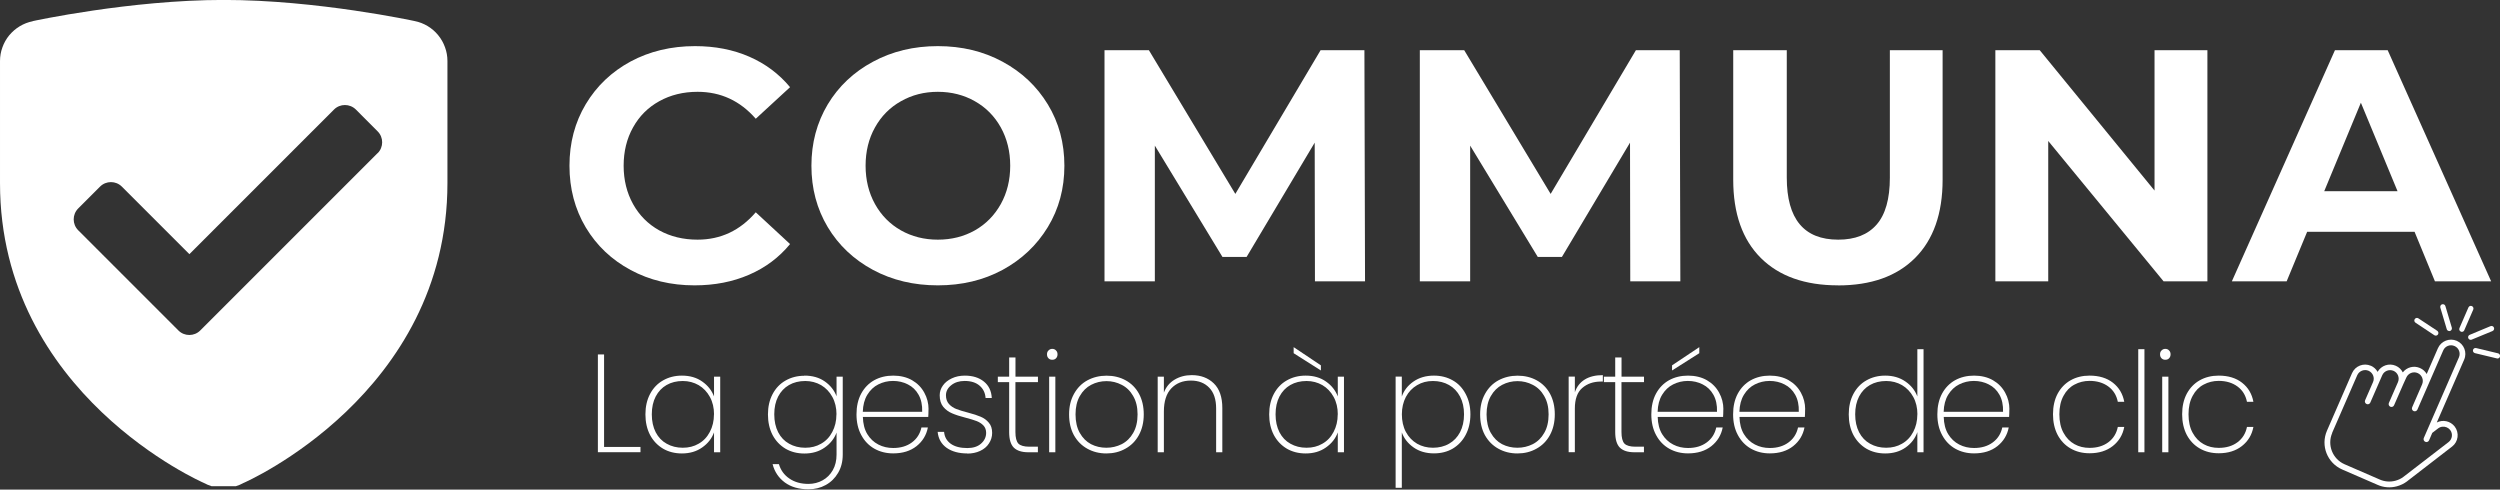 <?xml version="1.0" encoding="UTF-8"?><svg id="Calque_2" xmlns="http://www.w3.org/2000/svg" xmlns:xlink="http://www.w3.org/1999/xlink" viewBox="0 0 403.8 79.08"><rect x="0" y="0" width="403.8" height="79.08" fill="#333333" stroke="none"/><defs><style>.cls-1{fill:none;}.cls-2{clip-path:url(#clippath-3);}.cls-3{clip-path:url(#clippath-4);}.cls-4{clip-path:url(#clippath-2);}.cls-5{fill:#fff;}</style><clipPath id="clippath-2"><rect class="cls-1" x="396.55" y="49.08" width="4" height="5.15"/></clipPath><clipPath id="clippath-3"><rect class="cls-1" x="393.88" y="49.08" width="2.67" height="5.15"/></clipPath><clipPath id="clippath-4"><rect class="cls-1" x="399.21" y="55.57" width="4.59" height="2.67"/></clipPath></defs><g id="Calque_1-2"><path class="cls-5" d="M97.57,72.19h5.88v.85h-6.88v-15.79h1v14.94Z"/><path class="cls-5" d="M104.25,66.92c0-1.25.25-2.34.75-3.29.51-.96,1.21-1.69,2.1-2.19.89-.51,1.9-.77,3.04-.77,1.29,0,2.39.32,3.29.96.9.63,1.53,1.43,1.9,2.4v-3.19h1v12.21h-1v-3.21c-.36.99-1,1.8-1.92,2.44-.91.64-1.99.96-3.27.96-1.14,0-2.16-.26-3.04-.77-.89-.53-1.59-1.26-2.1-2.21-.5-.96-.75-2.07-.75-3.33ZM115.33,66.92c0-1.05-.22-1.99-.67-2.81-.45-.82-1.05-1.45-1.81-1.9-.77-.44-1.62-.67-2.56-.67-1,0-1.88.22-2.63.65-.75.43-1.33,1.05-1.75,1.85-.42.81-.63,1.77-.63,2.88s.21,2.08.63,2.9c.42.81,1.01,1.43,1.77,1.85.76.43,1.63.65,2.6.65s1.8-.21,2.56-.65c.78-.44,1.38-1.07,1.81-1.9.44-.82.67-1.77.67-2.85Z"/><path class="cls-5" d="M129.93,60.67c1.29,0,2.39.31,3.29.94.9.63,1.53,1.43,1.9,2.4v-3.17h1v12.58c0,1.13-.25,2.11-.75,2.96-.49.84-1.16,1.5-2,1.96-.83.46-1.77.69-2.79.69-1.54,0-2.81-.37-3.81-1.1-1-.74-1.66-1.72-1.98-2.96h1.02c.29.97.84,1.74,1.67,2.31.83.58,1.86.88,3.1.88.84,0,1.61-.2,2.29-.58.69-.38,1.24-.93,1.65-1.65.4-.71.6-1.54.6-2.5v-3.56c-.36.97-1,1.78-1.92,2.42-.91.64-1.99.96-3.27.96-1.14,0-2.16-.26-3.04-.77-.89-.53-1.59-1.26-2.1-2.21-.5-.96-.75-2.07-.75-3.33s.25-2.34.75-3.29c.51-.96,1.21-1.69,2.1-2.19.89-.51,1.9-.77,3.04-.77ZM135.11,66.92c0-1.05-.22-1.99-.67-2.81-.45-.82-1.05-1.45-1.81-1.9-.77-.44-1.62-.67-2.56-.67-1,0-1.88.22-2.63.65-.75.43-1.33,1.05-1.75,1.85-.42.81-.63,1.77-.63,2.88s.21,2.08.63,2.9c.42.81,1.01,1.43,1.77,1.85.76.43,1.63.65,2.6.65s1.8-.21,2.56-.65c.78-.44,1.38-1.07,1.81-1.9.44-.82.67-1.77.67-2.85Z"/><path class="cls-5" d="M149.97,66.11c0,.54-.02.95-.04,1.23h-10.56c.03,1.1.26,2.02.71,2.77.46.75,1.05,1.31,1.79,1.69.73.38,1.53.56,2.4.56,1.21,0,2.21-.3,3.02-.9.8-.59,1.32-1.4,1.54-2.42h1.04c-.24,1.24-.85,2.24-1.83,3.02-.99.78-2.24,1.17-3.77,1.17-1.14,0-2.16-.26-3.06-.77-.89-.51-1.59-1.24-2.1-2.19-.52-.96-.77-2.07-.77-3.35s.25-2.39.75-3.33c.51-.94,1.21-1.67,2.1-2.17.9-.5,1.93-.75,3.08-.75s2.2.25,3.06.75c.86.5,1.51,1.17,1.96,2,.46.83.69,1.73.69,2.69ZM148.95,66.51c.04-1.08-.16-2-.58-2.75-.42-.75-.99-1.3-1.73-1.67-.74-.38-1.54-.56-2.4-.56s-1.64.19-2.38.56c-.72.36-1.31.92-1.77,1.67s-.7,1.67-.73,2.75h9.58Z"/><path class="cls-5" d="M156.24,73.24c-1.36,0-2.47-.3-3.33-.9-.86-.61-1.35-1.47-1.46-2.58h1.04c.07.81.43,1.45,1.08,1.92.65.46,1.54.69,2.67.69.93,0,1.67-.23,2.21-.71.55-.48.83-1.07.83-1.75,0-.48-.15-.88-.44-1.19-.29-.3-.66-.54-1.1-.71-.43-.17-1.02-.34-1.77-.54-.91-.23-1.64-.47-2.19-.71-.56-.23-1.03-.58-1.42-1.04-.39-.47-.58-1.09-.58-1.88,0-.57.17-1.09.52-1.58.34-.48.82-.86,1.44-1.15.61-.29,1.31-.44,2.1-.44,1.26,0,2.29.32,3.08.96.79.64,1.21,1.52,1.27,2.65h-1c-.06-.82-.38-1.48-.96-1.98-.58-.51-1.39-.77-2.42-.77-.88,0-1.6.23-2.17.69-.57.45-.85.99-.85,1.63,0,.57.16,1.04.48,1.4.32.35.71.62,1.19.81.47.18,1.09.38,1.88.58.86.22,1.55.45,2.06.67.53.22.96.54,1.31.96.36.41.54.95.54,1.65,0,.63-.18,1.2-.52,1.71-.33.52-.81.92-1.44,1.21-.61.28-1.3.42-2.06.42Z"/><path class="cls-5" d="M164.01,61.71v8.06c0,.91.16,1.53.48,1.88.33.33.92.5,1.77.5h1.38v.9h-1.54c-1.06,0-1.84-.25-2.35-.75-.5-.5-.75-1.34-.75-2.52v-8.06h-1.83v-.88h1.83v-3.1h1.02v3.1h3.63v.88h-3.63Z"/><path class="cls-5" d="M169.96,58.11c-.24,0-.44-.07-.6-.23-.17-.17-.25-.38-.25-.65s.08-.47.25-.63c.17-.17.36-.25.6-.25s.45.08.6.25c.17.16.25.36.25.63s-.08.48-.25.65c-.16.16-.35.23-.6.23ZM170.46,60.84v12.21h-1v-12.21h1Z"/><path class="cls-5" d="M178.7,73.24c-1.14,0-2.17-.26-3.08-.77-.92-.51-1.64-1.24-2.17-2.19-.52-.96-.77-2.07-.77-3.35s.26-2.35.79-3.31c.53-.96,1.25-1.69,2.17-2.19.93-.5,1.96-.75,3.1-.75s2.17.25,3.08.75,1.63,1.22,2.15,2.17c.51.95.77,2.06.77,3.33s-.27,2.4-.79,3.35c-.52.95-1.24,1.68-2.17,2.19-.92.52-1.95.77-3.08.77ZM178.7,72.32c.88,0,1.7-.19,2.48-.58.78-.4,1.4-1.01,1.85-1.81.47-.8.71-1.8.71-3s-.24-2.15-.71-2.96c-.46-.82-1.08-1.42-1.85-1.81-.77-.4-1.58-.6-2.46-.6s-1.72.2-2.48.6c-.75.39-1.36.99-1.83,1.81-.46.81-.69,1.79-.69,2.96s.23,2.2.69,3c.46.81,1.06,1.41,1.81,1.81.76.39,1.59.58,2.48.58Z"/><path class="cls-5" d="M192.49,60.59c1.46,0,2.65.45,3.56,1.33.92.89,1.38,2.22,1.38,3.98v7.15h-1v-7.08c0-1.46-.37-2.57-1.1-3.33-.74-.78-1.73-1.17-2.98-1.17-1.32,0-2.38.43-3.17,1.27-.79.83-1.19,2.08-1.19,3.73v6.58h-1v-12.21h1v2.58c.34-.92.92-1.61,1.73-2.1.8-.48,1.73-.73,2.77-.73Z"/><path class="cls-5" d="M205,66.92c0-1.25.25-2.34.75-3.29.51-.96,1.21-1.69,2.1-2.19.89-.51,1.9-.77,3.04-.77,1.29,0,2.39.32,3.29.96.9.63,1.53,1.43,1.9,2.4v-3.19h1v12.21h-1v-3.21c-.36.99-1,1.8-1.92,2.44-.91.64-1.99.96-3.27.96-1.14,0-2.16-.26-3.04-.77-.89-.53-1.59-1.26-2.1-2.21-.5-.96-.75-2.07-.75-3.33ZM216.08,66.92c0-1.05-.22-1.99-.67-2.81-.45-.82-1.05-1.45-1.81-1.9-.77-.44-1.62-.67-2.56-.67-1,0-1.88.22-2.63.65-.75.43-1.33,1.05-1.75,1.85-.42.81-.63,1.77-.63,2.88s.21,2.08.63,2.9c.42.81,1.01,1.43,1.77,1.85.76.43,1.63.65,2.6.65s1.8-.21,2.56-.65c.78-.44,1.38-1.07,1.81-1.9.44-.82.67-1.77.67-2.85ZM213.35,59.01v.83l-4.4-2.79v-.98l4.4,2.94Z"/><path class="cls-5" d="M226.42,64.05c.34-.98.97-1.79,1.88-2.42.92-.64,2.02-.96,3.31-.96,1.14,0,2.15.26,3.04.77.89.5,1.58,1.23,2.08,2.19.51.95.77,2.04.77,3.29s-.26,2.38-.77,3.33c-.5.95-1.2,1.68-2.08,2.21-.89.52-1.91.77-3.04.77-1.28,0-2.38-.32-3.29-.96-.91-.64-1.54-1.44-1.9-2.42v8.94h-1v-17.96h1v3.21ZM236.47,66.92c0-1.11-.22-2.07-.65-2.88-.42-.8-1.01-1.42-1.77-1.85-.75-.43-1.62-.65-2.6-.65s-1.8.22-2.56.67c-.77.45-1.37,1.08-1.81,1.9-.43.82-.65,1.76-.65,2.81s.21,2.04.65,2.85c.44.82,1.05,1.45,1.81,1.9.76.43,1.61.65,2.56.65s1.85-.21,2.6-.65c.76-.43,1.35-1.05,1.77-1.85.43-.82.65-1.78.65-2.9Z"/><path class="cls-5" d="M245.09,73.24c-1.14,0-2.17-.26-3.08-.77-.92-.51-1.64-1.24-2.17-2.19-.52-.96-.77-2.07-.77-3.35s.26-2.35.79-3.31c.53-.96,1.25-1.69,2.17-2.19.93-.5,1.96-.75,3.1-.75s2.17.25,3.08.75,1.63,1.22,2.15,2.17c.51.95.77,2.06.77,3.33s-.27,2.4-.79,3.35c-.52.95-1.24,1.68-2.17,2.19-.92.52-1.95.77-3.08.77ZM245.09,72.32c.88,0,1.7-.19,2.48-.58.78-.4,1.4-1.01,1.85-1.81.47-.8.71-1.8.71-3s-.24-2.15-.71-2.96c-.46-.82-1.08-1.42-1.85-1.81-.77-.4-1.58-.6-2.46-.6s-1.72.2-2.48.6c-.75.39-1.36.99-1.83,1.81-.46.81-.69,1.79-.69,2.96s.23,2.2.69,3c.46.81,1.06,1.41,1.81,1.81.76.39,1.59.58,2.48.58Z"/><path class="cls-5" d="M254.37,63.36c.3-.9.84-1.59,1.6-2.06.76-.47,1.73-.71,2.92-.71v1.04h-.33c-1.2,0-2.2.35-3,1.04-.79.68-1.19,1.79-1.19,3.33v7.04h-1v-12.21h1v2.52Z"/><path class="cls-5" d="M261.9,61.71v8.06c0,.91.16,1.53.48,1.88.33.33.92.5,1.77.5h1.38v.9h-1.54c-1.06,0-1.84-.25-2.35-.75-.5-.5-.75-1.34-.75-2.52v-8.06h-1.83v-.88h1.83v-3.1h1.02v3.1h3.63v.88h-3.63Z"/><path class="cls-5" d="M278.35,66.11c0,.54-.02.95-.04,1.23h-10.56c.03,1.1.26,2.02.71,2.77.46.75,1.05,1.31,1.79,1.69.73.38,1.53.56,2.4.56,1.21,0,2.21-.3,3.02-.9.8-.59,1.32-1.4,1.54-2.42h1.04c-.24,1.24-.85,2.24-1.83,3.02-.99.78-2.24,1.17-3.77,1.17-1.14,0-2.16-.26-3.06-.77-.89-.51-1.59-1.24-2.1-2.19-.52-.96-.77-2.07-.77-3.35s.25-2.39.75-3.33c.51-.94,1.21-1.67,2.1-2.17.9-.5,1.93-.75,3.08-.75s2.2.25,3.06.75c.86.5,1.51,1.17,1.96,2,.46.83.69,1.73.69,2.69ZM277.33,66.51c.04-1.08-.16-2-.58-2.75-.42-.75-.99-1.3-1.73-1.67-.74-.38-1.54-.56-2.4-.56s-1.64.19-2.38.56c-.72.36-1.31.92-1.77,1.67s-.7,1.67-.73,2.75h9.58ZM274.47,57.05l-4.4,2.79v-.83l4.4-2.94v.98Z"/><path class="cls-5" d="M291.56,66.11c0,.54-.02.95-.04,1.23h-10.56c.03,1.1.26,2.02.71,2.77.46.75,1.05,1.31,1.79,1.69.73.38,1.53.56,2.4.56,1.21,0,2.21-.3,3.02-.9.8-.59,1.32-1.4,1.54-2.42h1.04c-.24,1.24-.85,2.24-1.83,3.02-.99.78-2.24,1.17-3.77,1.17-1.14,0-2.16-.26-3.06-.77-.89-.51-1.59-1.24-2.1-2.19-.52-.96-.77-2.07-.77-3.35s.25-2.39.75-3.33c.51-.94,1.21-1.67,2.1-2.17.9-.5,1.93-.75,3.08-.75s2.2.25,3.06.75c.86.5,1.51,1.17,1.96,2,.46.83.69,1.73.69,2.69ZM290.54,66.51c.04-1.08-.16-2-.58-2.75-.42-.75-.99-1.3-1.73-1.67-.74-.38-1.54-.56-2.4-.56s-1.64.19-2.38.56c-.72.36-1.31.92-1.77,1.67s-.7,1.67-.73,2.75h9.58Z"/><path class="cls-5" d="M298.61,66.92c0-1.25.25-2.34.75-3.29.51-.96,1.21-1.69,2.1-2.19.89-.51,1.9-.77,3.04-.77,1.25,0,2.33.31,3.25.94s1.56,1.43,1.94,2.42v-7.63h1v16.65h-1v-3.25c-.36,1.02-.99,1.84-1.9,2.48-.91.64-2,.96-3.29.96-1.14,0-2.16-.26-3.04-.77-.89-.53-1.59-1.26-2.1-2.21-.5-.96-.75-2.07-.75-3.33ZM309.7,66.92c0-1.05-.22-1.99-.67-2.81-.45-.82-1.05-1.45-1.81-1.9-.77-.44-1.62-.67-2.56-.67-1,0-1.88.22-2.63.65-.75.43-1.33,1.05-1.75,1.85-.42.81-.63,1.77-.63,2.88s.21,2.08.63,2.9c.42.81,1.01,1.43,1.77,1.85.76.43,1.63.65,2.6.65s1.8-.21,2.56-.65c.78-.44,1.38-1.07,1.81-1.9.44-.82.67-1.77.67-2.85Z"/><path class="cls-5" d="M324.55,66.11c0,.54-.02.95-.04,1.23h-10.56c.03,1.1.26,2.02.71,2.77.46.75,1.05,1.31,1.79,1.69.73.38,1.53.56,2.4.56,1.21,0,2.21-.3,3.02-.9.8-.59,1.32-1.4,1.54-2.42h1.04c-.24,1.24-.85,2.24-1.83,3.02-.99.78-2.24,1.17-3.77,1.17-1.14,0-2.16-.26-3.06-.77-.89-.51-1.59-1.24-2.1-2.19-.52-.96-.77-2.07-.77-3.35s.25-2.39.75-3.33c.51-.94,1.21-1.67,2.1-2.17.9-.5,1.93-.75,3.08-.75s2.2.25,3.06.75c.86.5,1.51,1.17,1.96,2,.46.83.69,1.73.69,2.69ZM323.53,66.51c.04-1.08-.16-2-.58-2.75-.42-.75-.99-1.3-1.73-1.67-.74-.38-1.54-.56-2.4-.56s-1.64.19-2.38.56c-.72.36-1.31.92-1.77,1.67s-.7,1.67-.73,2.75h9.58Z"/><path class="cls-5" d="M331.6,66.92c0-1.28.25-2.39.75-3.33.51-.94,1.21-1.67,2.1-2.17.89-.5,1.91-.75,3.06-.75,1.54,0,2.8.39,3.77,1.15.98.77,1.59,1.79,1.83,3.08h-1.04c-.21-1.05-.72-1.88-1.54-2.48-.81-.59-1.81-.9-3.02-.9-.89,0-1.7.2-2.44.6-.74.39-1.33.99-1.77,1.81-.45.82-.67,1.81-.67,2.98s.22,2.2.67,3c.44.81,1.03,1.42,1.77,1.83.73.41,1.55.6,2.44.6,1.21,0,2.21-.3,3.02-.9.82-.61,1.33-1.44,1.54-2.48h1.04c-.24,1.27-.85,2.29-1.85,3.08-.99.78-2.24,1.17-3.75,1.17-1.16,0-2.18-.26-3.06-.77-.89-.51-1.59-1.24-2.1-2.19-.5-.96-.75-2.07-.75-3.35Z"/><path class="cls-5" d="M346.37,56.4v16.65h-1v-16.65h1Z"/><path class="cls-5" d="M349.74,58.11c-.24,0-.44-.07-.6-.23-.17-.17-.25-.38-.25-.65s.08-.47.25-.63c.17-.17.36-.25.6-.25s.45.08.6.25c.17.16.25.36.25.63s-.08.48-.25.65c-.16.16-.35.23-.6.23ZM350.24,60.84v12.21h-1v-12.21h1Z"/><path class="cls-5" d="M352.46,66.92c0-1.28.25-2.39.75-3.33.51-.94,1.21-1.67,2.1-2.17.89-.5,1.91-.75,3.06-.75,1.54,0,2.8.39,3.77,1.15.98.77,1.59,1.79,1.83,3.08h-1.04c-.21-1.05-.72-1.88-1.54-2.48-.81-.59-1.81-.9-3.02-.9-.89,0-1.7.2-2.44.6-.74.39-1.33.99-1.77,1.81-.45.82-.67,1.81-.67,2.98s.22,2.2.67,3c.44.81,1.03,1.42,1.77,1.83.73.41,1.55.6,2.44.6,1.21,0,2.21-.3,3.02-.9.82-.61,1.33-1.44,1.54-2.48h1.04c-.24,1.27-.85,2.29-1.85,3.08-.99.78-2.24,1.17-3.75,1.17-1.16,0-2.18-.26-3.06-.77-.89-.51-1.59-1.24-2.1-2.19-.5-.96-.75-2.07-.75-3.35Z"/><path class="cls-5" d="M112.19,46.09c-3.81,0-7.25-.82-10.33-2.48-3.07-1.65-5.49-3.94-7.25-6.88-1.75-2.94-2.63-6.26-2.63-9.96s.88-7.01,2.63-9.94c1.76-2.94,4.18-5.24,7.25-6.9,3.08-1.65,6.55-2.48,10.4-2.48,3.23,0,6.16.57,8.77,1.71,2.61,1.14,4.8,2.78,6.58,4.92l-5.54,5.1c-2.53-2.9-5.66-4.35-9.4-4.35-2.31,0-4.37.51-6.19,1.52-1.81,1-3.22,2.41-4.23,4.23-1.02,1.82-1.52,3.89-1.52,6.19s.51,4.37,1.52,6.19c1.01,1.82,2.42,3.24,4.23,4.25,1.82,1,3.88,1.5,6.19,1.5,3.73,0,6.86-1.47,9.4-4.42l5.54,5.13c-1.78,2.17-3.99,3.82-6.63,4.96-2.63,1.14-5.56,1.71-8.79,1.71Z"/><path class="cls-5" d="M151.48,46.09c-3.88,0-7.37-.83-10.48-2.5-3.11-1.68-5.55-3.98-7.31-6.92-1.75-2.93-2.63-6.23-2.63-9.9s.88-6.96,2.63-9.9c1.76-2.93,4.2-5.23,7.31-6.9,3.11-1.68,6.6-2.52,10.48-2.52s7.36.84,10.46,2.52c3.09,1.67,5.53,3.97,7.31,6.9,1.78,2.93,2.67,6.23,2.67,9.9s-.89,6.97-2.67,9.9c-1.78,2.93-4.22,5.24-7.31,6.92-3.1,1.67-6.58,2.5-10.46,2.5ZM151.48,38.71c2.21,0,4.2-.5,5.98-1.5,1.78-1.01,3.17-2.43,4.19-4.25,1.01-1.82,1.52-3.88,1.52-6.19s-.51-4.36-1.52-6.19c-1.02-1.82-2.41-3.23-4.19-4.23-1.78-1.01-3.77-1.52-5.98-1.52s-4.18.51-5.96,1.52c-1.78,1-3.18,2.41-4.19,4.23-1.02,1.82-1.52,3.89-1.52,6.19s.51,4.37,1.52,6.19c1.01,1.82,2.41,3.24,4.19,4.25,1.78,1,3.76,1.5,5.96,1.5Z"/><path class="cls-5" d="M212.39,45.44l-.04-22.4-11,18.46h-3.9l-10.92-17.98v21.92h-8.13V8.11h7.17l13.96,23.21,13.77-23.21h7.08l.1,37.33h-8.1Z"/><path class="cls-5" d="M263.32,45.44l-.04-22.4-11,18.46h-3.9l-10.92-17.98v21.92h-8.13V8.11h7.17l13.96,23.21,13.77-23.21h7.08l.1,37.33h-8.1Z"/><path class="cls-5" d="M296.87,46.09c-5.33,0-9.49-1.47-12.46-4.42-2.97-2.96-4.46-7.17-4.46-12.65V8.11h8.65v20.58c0,6.68,2.77,10.02,8.31,10.02,2.71,0,4.77-.8,6.19-2.42,1.43-1.63,2.15-4.16,2.15-7.6V8.11h8.52v20.92c0,5.47-1.49,9.69-4.46,12.65-2.96,2.95-7.1,4.42-12.44,4.42Z"/><path class="cls-5" d="M356.54,8.11v37.33h-7.08l-18.63-22.67v22.67h-8.54V8.11h7.17l18.54,22.67V8.11h8.54Z"/><path class="cls-5" d="M389.98,37.44h-17.33l-3.31,8h-8.85l16.65-37.33h8.52l16.71,37.33h-9.08l-3.29-8ZM387.25,30.88l-5.92-14.29-5.92,14.29h11.83Z"/><g class="cls-4"><path class="cls-5" d="M397.64,53.6c.17,0,.32-.09.39-.26l1.45-3.34c.09-.22,0-.46-.22-.56s-.46,0-.56.22l-1.45,3.34c-.09.21,0,.46.22.56.05.03.11.04.17.04Z"/></g><g class="cls-2"><path class="cls-5" d="M395.61,53.48s.08,0,.12-.02c.22-.07.35-.3.29-.53l-1.04-3.49c-.06-.23-.3-.35-.53-.29-.22.06-.35.3-.29.53l1.04,3.49c.05.18.22.3.41.3Z"/></g><path class="cls-5" d="M393.43,54.21c.14,0,.27-.07.35-.19.13-.19.08-.46-.12-.59l-3.04-2.01c-.19-.13-.46-.08-.59.12-.13.19-.07.46.12.58l3.04,2.02c.07.05.16.07.23.07Z"/><g class="cls-3"><path class="cls-5" d="M403.39,57.91c.19,0,.36-.13.41-.33.05-.22-.08-.45-.31-.51l-3.54-.85c-.23-.06-.46.08-.51.31-.06.22.08.45.31.51l3.54.85s.06.02.1.02Z"/></g><path class="cls-5" d="M399.03,54.89c.06,0,.13,0,.19-.03l3.37-1.39c.22-.09.32-.34.23-.56-.09-.22-.34-.32-.55-.23l-3.36,1.4c-.22.09-.32.34-.23.55.07.15.21.25.36.26Z"/><path class="cls-5" d="M382.94,59.07c.48.21.85.56,1.09.99.58-1.02,1.84-1.46,2.94-.98.51.22.9.61,1.13,1.07.63-.83,1.77-1.15,2.77-.71.47.2.85.55,1.09.97l1.81-4.16c.51-1.17,1.88-1.71,3.05-1.2,1.17.51,1.7,1.88,1.19,3.04l-4.42,10.15c.97-.5,2.19-.25,2.89.65.78,1.01.59,2.47-.42,3.24l-7.18,5.54-.08.07c-.51.38-1.07.65-1.67.81-1.04.28-2.12.2-3.11-.24l-5.71-2.48c-2.41-1.05-3.51-3.85-2.46-6.26l4.05-9.3c.51-1.17,1.88-1.7,3.04-1.19ZM376.7,69.93c-.84,1.94.05,4.2,1.98,5.05l5.71,2.48c.8.35,1.67.41,2.51.19.48-.13.94-.34,1.33-.65l7.27-5.6c.6-.47.72-1.34.25-1.95-.15-.19-.34-.33-.55-.42-.45-.19-.98-.15-1.4.17l-.94.72-.52,1.21c-.1.23-.38.34-.61.23-.23-.1-.34-.38-.24-.61l5.68-13.04c.3-.7-.02-1.52-.72-1.82-.7-.31-1.52.01-1.82.71l-4.17,9.56c-.1.23-.38.34-.61.24-.24-.1-.34-.38-.24-.61l1.61-3.71c.3-.7-.02-1.52-.72-1.82-.7-.31-1.52.02-1.83.72l-.51,1.12-1.47,3.36c-.1.23-.37.34-.6.24-.23-.1-.34-.38-.24-.61l1.47-3.37c.3-.7-.02-1.52-.72-1.82-.7-.3-1.52.02-1.82.71l-1.93,4.42c-.1.23-.37.34-.6.23-.23-.1-.34-.37-.24-.6l1.28-2.94c.31-.7-.02-1.52-.72-1.83-.7-.3-1.52.02-1.83.72l-4.05,9.3Z"/><path class="cls-5" d="M71.88,7.64c-.26-.72-.62-1.37-1.11-1.96-.48-.59-1.05-1.08-1.7-1.47-.65-.39-1.35-.66-2.1-.81,0,0-15.72-3.41-30.84-3.41S5.29,3.41,5.29,3.41v.02c-.76.15-1.45.42-2.1.81-.65.39-1.21.88-1.7,1.46-.48.59-.85,1.24-1.1,1.95-.26.71-.39,1.45-.39,2.21v19.71c0,34.16,32.92,48.43,32.92,48.43.4.22.82.39,1.25.53h3.93c.42-.13.84-.3,1.24-.53h.01s32.92-14.28,32.92-48.43V9.85c0-.76-.13-1.5-.39-2.21ZM60.99,24.73l-28.65,28.65c-.97.97-2.55.97-3.52,0l-16.19-16.19c-.97-.97-.97-2.55,0-3.52l3.53-3.53c.97-.97,2.55-.97,3.52,0l10.91,10.91,23.36-23.36c.97-.97,2.55-.97,3.53,0l3.52,3.53c.97.97.97,2.55,0,3.52Z"/></g></svg>